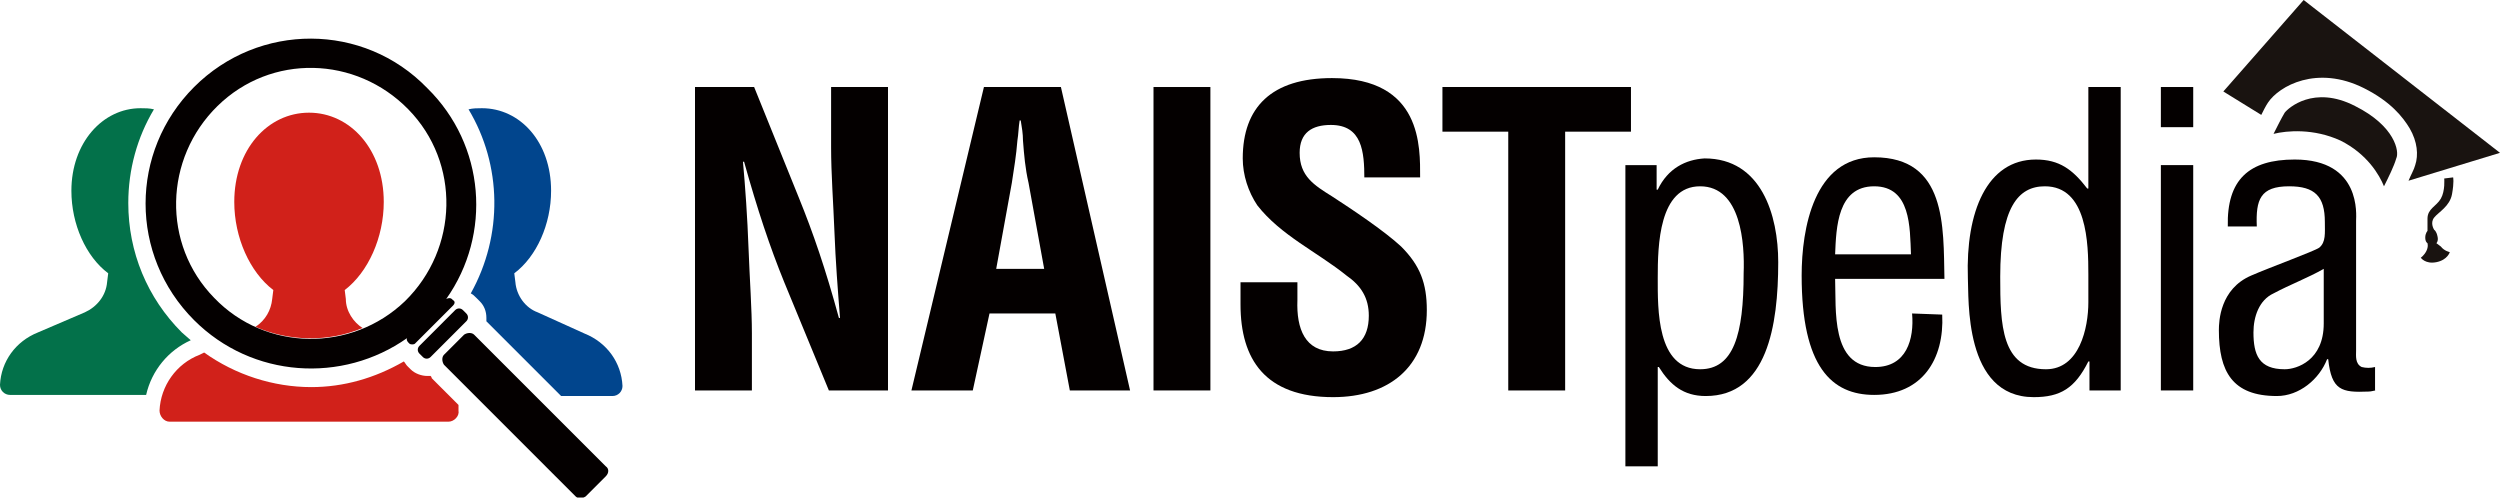 <?xml version="1.0" encoding="utf-8"?>
<!-- Generator: Adobe Illustrator 26.5.0, SVG Export Plug-In . SVG Version: 6.00 Build 0)  -->
<svg version="1.1" id="レイヤー_1" xmlns="http://www.w3.org/2000/svg" xmlns:xlink="http://www.w3.org/1999/xlink" x="0px"
	 y="0px" viewBox="0 0 224.1 44.6" style="enable-background:new 0 0 224.1 44.6;" xml:space="preserve">
<style type="text/css">
	.st0{fill:#040000;}
	.st1{fill:#191310;}
	.st2{fill:#D1211A;}
	.st3{fill:#01458D;}
	.st4{fill:#03714A;}
	.st5{fill:none;}
</style>
<g>
	<path class="st0" d="M74.5,7.8h5.1V35h-5.3l-4-9.7c-1.3-3.2-2.4-6.5-3.6-10.8h-0.1c0.2,2.2,0.4,5,0.5,7.8c0.1,2.7,0.3,5.4,0.3,7.6
		V35h-5.1V7.8h5.3l4,9.9c1.3,3.2,2.4,6.4,3.6,10.8h0.1c-0.2-2.5-0.4-5.1-0.5-7.7s-0.3-5.2-0.3-7.6V7.8z"/>
	<path class="st0" d="M81.7,35l6.5-27.2h6.9l6.2,27.2h-5.4l-1.3-6.9h-5.9L87.2,35H81.7z M89.3,24.1h4.3l-1.4-7.7
		c-0.3-1.3-0.4-2.5-0.5-3.8c0-0.6-0.1-1.2-0.2-1.8h-0.1c-0.1,0.6-0.1,1.2-0.2,1.8c-0.1,1.3-0.3,2.5-0.5,3.8L89.3,24.1z"/>
	<path class="st0" d="M103.4,35V7.8h5.1V35H103.4z"/>
	<path class="st0" d="M122.3,16c0-2.4-0.2-4.8-3-4.8c-1.7,0-2.8,0.7-2.8,2.5c0,2.1,1.3,2.9,2.9,3.9c1.7,1.1,4.7,3.1,6.2,4.5
		c1.7,1.7,2.3,3.3,2.3,5.7c0,5.1-3.4,7.8-8.4,7.8c-6.1,0-8.3-3.4-8.3-8.3v-2h5.1v1.6c-0.1,2.6,0.7,4.6,3.2,4.6
		c2.1,0,3.2-1.1,3.2-3.2c0-1.6-0.7-2.7-2-3.6c-2.6-2.1-5.9-3.6-8-6.3c-0.8-1.2-1.3-2.7-1.3-4.2c0-4.6,2.6-7.2,8-7.2
		c8.1,0,7.9,6.2,7.9,8.9h-5V16z"/>
	<path class="st0" d="M129.3,7.8h16.9v4h-5.9V35h-5.1V11.8h-5.9V7.8z"/>
	<path class="st0" d="M148.6,41.8h-2.9v-27h2.8V17h0.1c0.9-1.9,2.5-2.7,4.2-2.8c5.1,0,6.6,5.1,6.6,9.3c0,5.7-1,12-6.5,12
		c-2,0-3.2-1-4.2-2.6h-0.1L148.6,41.8L148.6,41.8z M152.4,16.7c-3.7,0-3.8,5.3-3.8,8.2c0,2.8-0.1,8.2,3.8,8.2c3,0,3.9-3.1,3.9-8.6
		C156.4,21.9,156.1,16.7,152.4,16.7z"/>
	<path class="st0" d="M174.1,28.2c0.2,4-1.8,7.2-6.1,7.2c-3.8,0-6.5-2.5-6.5-10.7c0-4.2,1.1-10.6,6.5-10.6c6.5,0,6.2,6.2,6.3,10.9
		h-9.8c0.1,2.7-0.4,7.9,3.6,7.9c2.8,0,3.5-2.5,3.3-4.8L174.1,28.2L174.1,28.2z M171.3,22.8c-0.1-2.4,0-6.1-3.3-6.1s-3.4,3.7-3.5,6.1
		H171.3z"/>
	<path class="st0" d="M193.7,11.4V7.8h2.9v3.6H193.7z M193.7,35V14.8h2.9V35H193.7z"/>
	<path class="st0" d="M213,35c-0.2,0-0.4,0.1-0.7,0.1c-2.4,0.1-3.3-0.1-3.6-2.9h-0.1c-0.7,1.8-2.5,3.3-4.5,3.3c-4,0-5.2-2.2-5.2-5.9
		c0-0.8,0.1-3.7,2.9-4.9c1.6-0.7,5.7-2.2,6.1-2.5c0.6-0.5,0.5-1.3,0.5-2.3c0-2.3-0.9-3.2-3.2-3.2c-2.6,0-3,1.2-2.9,3.6h-2.6
		c-0.1-4.2,1.9-6,6-6c6,0,5.5,5,5.5,5.5v11.6c0,0.5-0.1,1.2,0.5,1.5c0.4,0.1,0.8,0.1,1.2,0V35H213z M208.3,24.1
		c-1.4,0.8-3,1.4-4.5,2.2c-1.3,0.6-1.8,2.1-1.8,3.5c0,2,0.5,3.3,2.8,3.3c1.1,0,3.5-0.8,3.5-4.1V24.1z"/>
	<path class="st0" d="M187.2,7.8h2.9V35h-2.8v-2.6h-0.1c-1.2,2.4-2.5,3.2-4.9,3.2c-6.3,0-5.8-8.9-5.9-10.7
		c-0.2-5.9,1.7-10.6,6.1-10.6c2.1,0,3.3,0.9,4.6,2.6h0.1L187.2,7.8L187.2,7.8z M187.2,24.6c0-2.8-0.1-7.9-3.9-7.9
		c-2.4,0-4,1.9-4,8.1c0,4.3,0.1,8.3,4.1,8.3c3,0,3.8-3.7,3.8-6L187.2,24.6L187.2,24.6z"/>
	<g>
		<path class="st1" d="M219.1,16c0,0,0.1,1.1-0.3,1.8c-0.4,0.7-1.2,0.9-1.2,1.8s0,1.1,0,1.1s-0.2,0.2-0.2,0.6s0.2,0.5,0.2,0.5
			s0.1,0.3-0.1,0.7c-0.2,0.4-0.5,0.6-0.5,0.6s0.4,0.6,1.4,0.4s1.2-0.9,1.2-0.9s-0.5-0.1-0.8-0.5c-0.4-0.3-0.4-0.3-0.4-0.3
			s0.2-0.2,0.1-0.6c-0.1-0.5-0.3-0.6-0.3-0.6s-0.4-0.6,0-1.1s1.4-1,1.6-2.1s0.1-1.5,0.1-1.5L219.1,16z"/>
		<g>
			<path class="st1" d="M211.9,7.9c2.4,1.2,3.5,2.6,4.1,3.6c0.7,1.2,0.8,2.4,0.5,3.3c-0.1,0.4-0.4,0.9-0.6,1.4l8.2-2.5L206.5,0
				l-7.2,8.2l3.4,2.1c0.2-0.4,0.4-0.8,0.6-1.1C204.3,7.7,207.7,5.8,211.9,7.9z"/>
			<path class="st1" d="M211.1,9.5c-3.7-1.9-6,0.2-6.3,0.6c-0.3,0.5-0.7,1.3-1,1.9c1.2-0.3,3.6-0.5,6,0.6c2.4,1.2,3.5,3.1,3.9,4.1
				c0.4-0.8,0.9-1.8,1.1-2.5C215.1,13.6,214.7,11.3,211.1,9.5z"/>
		</g>
	</g>
	<g>
		<path class="st2" d="M38.6,33.7c-0.1,0-0.2,0-0.3,0c-0.5,0-1.1-0.2-1.5-0.6l-0.3-0.3c-0.1-0.1-0.2-0.3-0.3-0.4
			c-2.6,1.5-5.4,2.3-8.3,2.3c-3.4,0-6.8-1.1-9.6-3.1l-0.4,0.2c-2.1,0.8-3.5,2.8-3.6,5c0,0.5,0.4,1,0.9,1h25c0.5,0,1-0.5,0.9-1
			c0-0.2,0-0.3,0-0.5l-2.4-2.4C38.7,33.8,38.6,33.7,38.6,33.7z"/>
		<g>
			<path class="st3" d="M42.2,26.3c0.2,0.1,0.3,0.2,0.5,0.4L43,27c0.4,0.4,0.6,0.9,0.6,1.5c0,0.1,0,0.2,0,0.3l0.1,0.1l6.6,6.6h4.6
				c0.5,0,0.9-0.4,0.9-0.9c-0.1-2.1-1.4-3.9-3.4-4.7L48.2,28c-1.1-0.4-1.9-1.5-2-2.7l-0.1-0.8c2-1.5,3.3-4.4,3.3-7.4
				c0-4.4-2.8-7.4-6.2-7.4c-0.4,0-0.8,0-1.2,0.1C45,14.8,45.1,21.1,42.2,26.3z"/>
			<g>
				<path class="st4" d="M11.5,18.2c0-3,0.8-5.9,2.3-8.4c-0.4-0.1-0.8-0.1-1.2-0.1c-3.4,0-6.2,3.1-6.2,7.4c0,3,1.3,5.9,3.3,7.4
					l-0.1,0.8c-0.1,1.2-0.9,2.2-2,2.7l-4.2,1.8c-2,0.8-3.3,2.6-3.4,4.7c0,0.5,0.4,0.9,0.9,0.9h12.2c0.5-2.2,2-4,4-4.9l-0.8-0.7
					C13.2,26.7,11.5,22.6,11.5,18.2z"/>
			</g>
		</g>
	</g>
	<g>
		<path class="st5" d="M36.6,9.8c-4.7-4.8-12.3-5-17.2-0.3c-4.8,4.7-4.9,12.3-0.3,17.2c1.1,1.2,2.4,2.1,3.8,2.7
			c0.8-0.6,1.4-1.5,1.5-2.5l0.1-0.8c-2.1-1.6-3.5-4.7-3.5-7.9c0-4.7,3-8,6.7-8s6.7,3.3,6.7,8c0,3.2-1.4,6.3-3.5,7.9l0.1,0.8
			c0.1,1.1,0.7,2,1.6,2.6c1.4-0.6,2.6-1.4,3.8-2.5C41.1,22.3,41.3,14.6,36.6,9.8z"/>
		<path class="st2" d="M31,26.8L30.9,26c2.1-1.6,3.5-4.7,3.5-7.9c0-4.7-3-8-6.7-8s-6.7,3.3-6.7,8c0,3.2,1.4,6.3,3.5,7.9l-0.1,0.8
			c-0.1,1-0.6,1.9-1.5,2.5c3,1.3,6.5,1.4,9.6,0.1C31.7,28.9,31,27.9,31,26.8z"/>
	</g>
	<g>
		<path class="st0" d="M40.6,26.9l-0.1-0.1c-0.1-0.1-0.3-0.1-0.5,0C44.1,21,43.5,13,38.3,7.9C32.6,2,23.2,2,17.4,7.8
			s-5.8,15.1,0,20.9c5.2,5.2,13.3,5.7,19.1,1.6c-0.1,0.1,0,0.3,0.1,0.4l0.1,0.1c0.1,0.1,0.4,0.1,0.5,0l3.4-3.4
			C40.8,27.2,40.8,27,40.6,26.9z M19.2,26.7c-4.7-4.8-4.5-12.5,0.3-17.2S31.9,5,36.6,9.8s4.5,12.5-0.3,17.2
			C31.5,31.6,23.8,31.5,19.2,26.7z"/>
		<path class="st0" d="M41.8,28.1l-0.3-0.3c-0.2-0.2-0.5-0.2-0.7,0L37.6,31c-0.2,0.2-0.2,0.5,0,0.7l0.3,0.3c0.2,0.2,0.5,0.2,0.7,0
			l3.2-3.2C42,28.6,42,28.3,41.8,28.1z"/>
		<path class="st0" d="M54.3,41.8L42.5,30c-0.2-0.2-0.6-0.2-0.9,0l-1.8,1.8c-0.2,0.2-0.2,0.6,0,0.9l11.8,11.8c0.2,0.2,0.6,0.2,0.9,0
			l1.8-1.8C54.6,42.4,54.6,42,54.3,41.8z"/>
	</g>
</g>
</svg>
